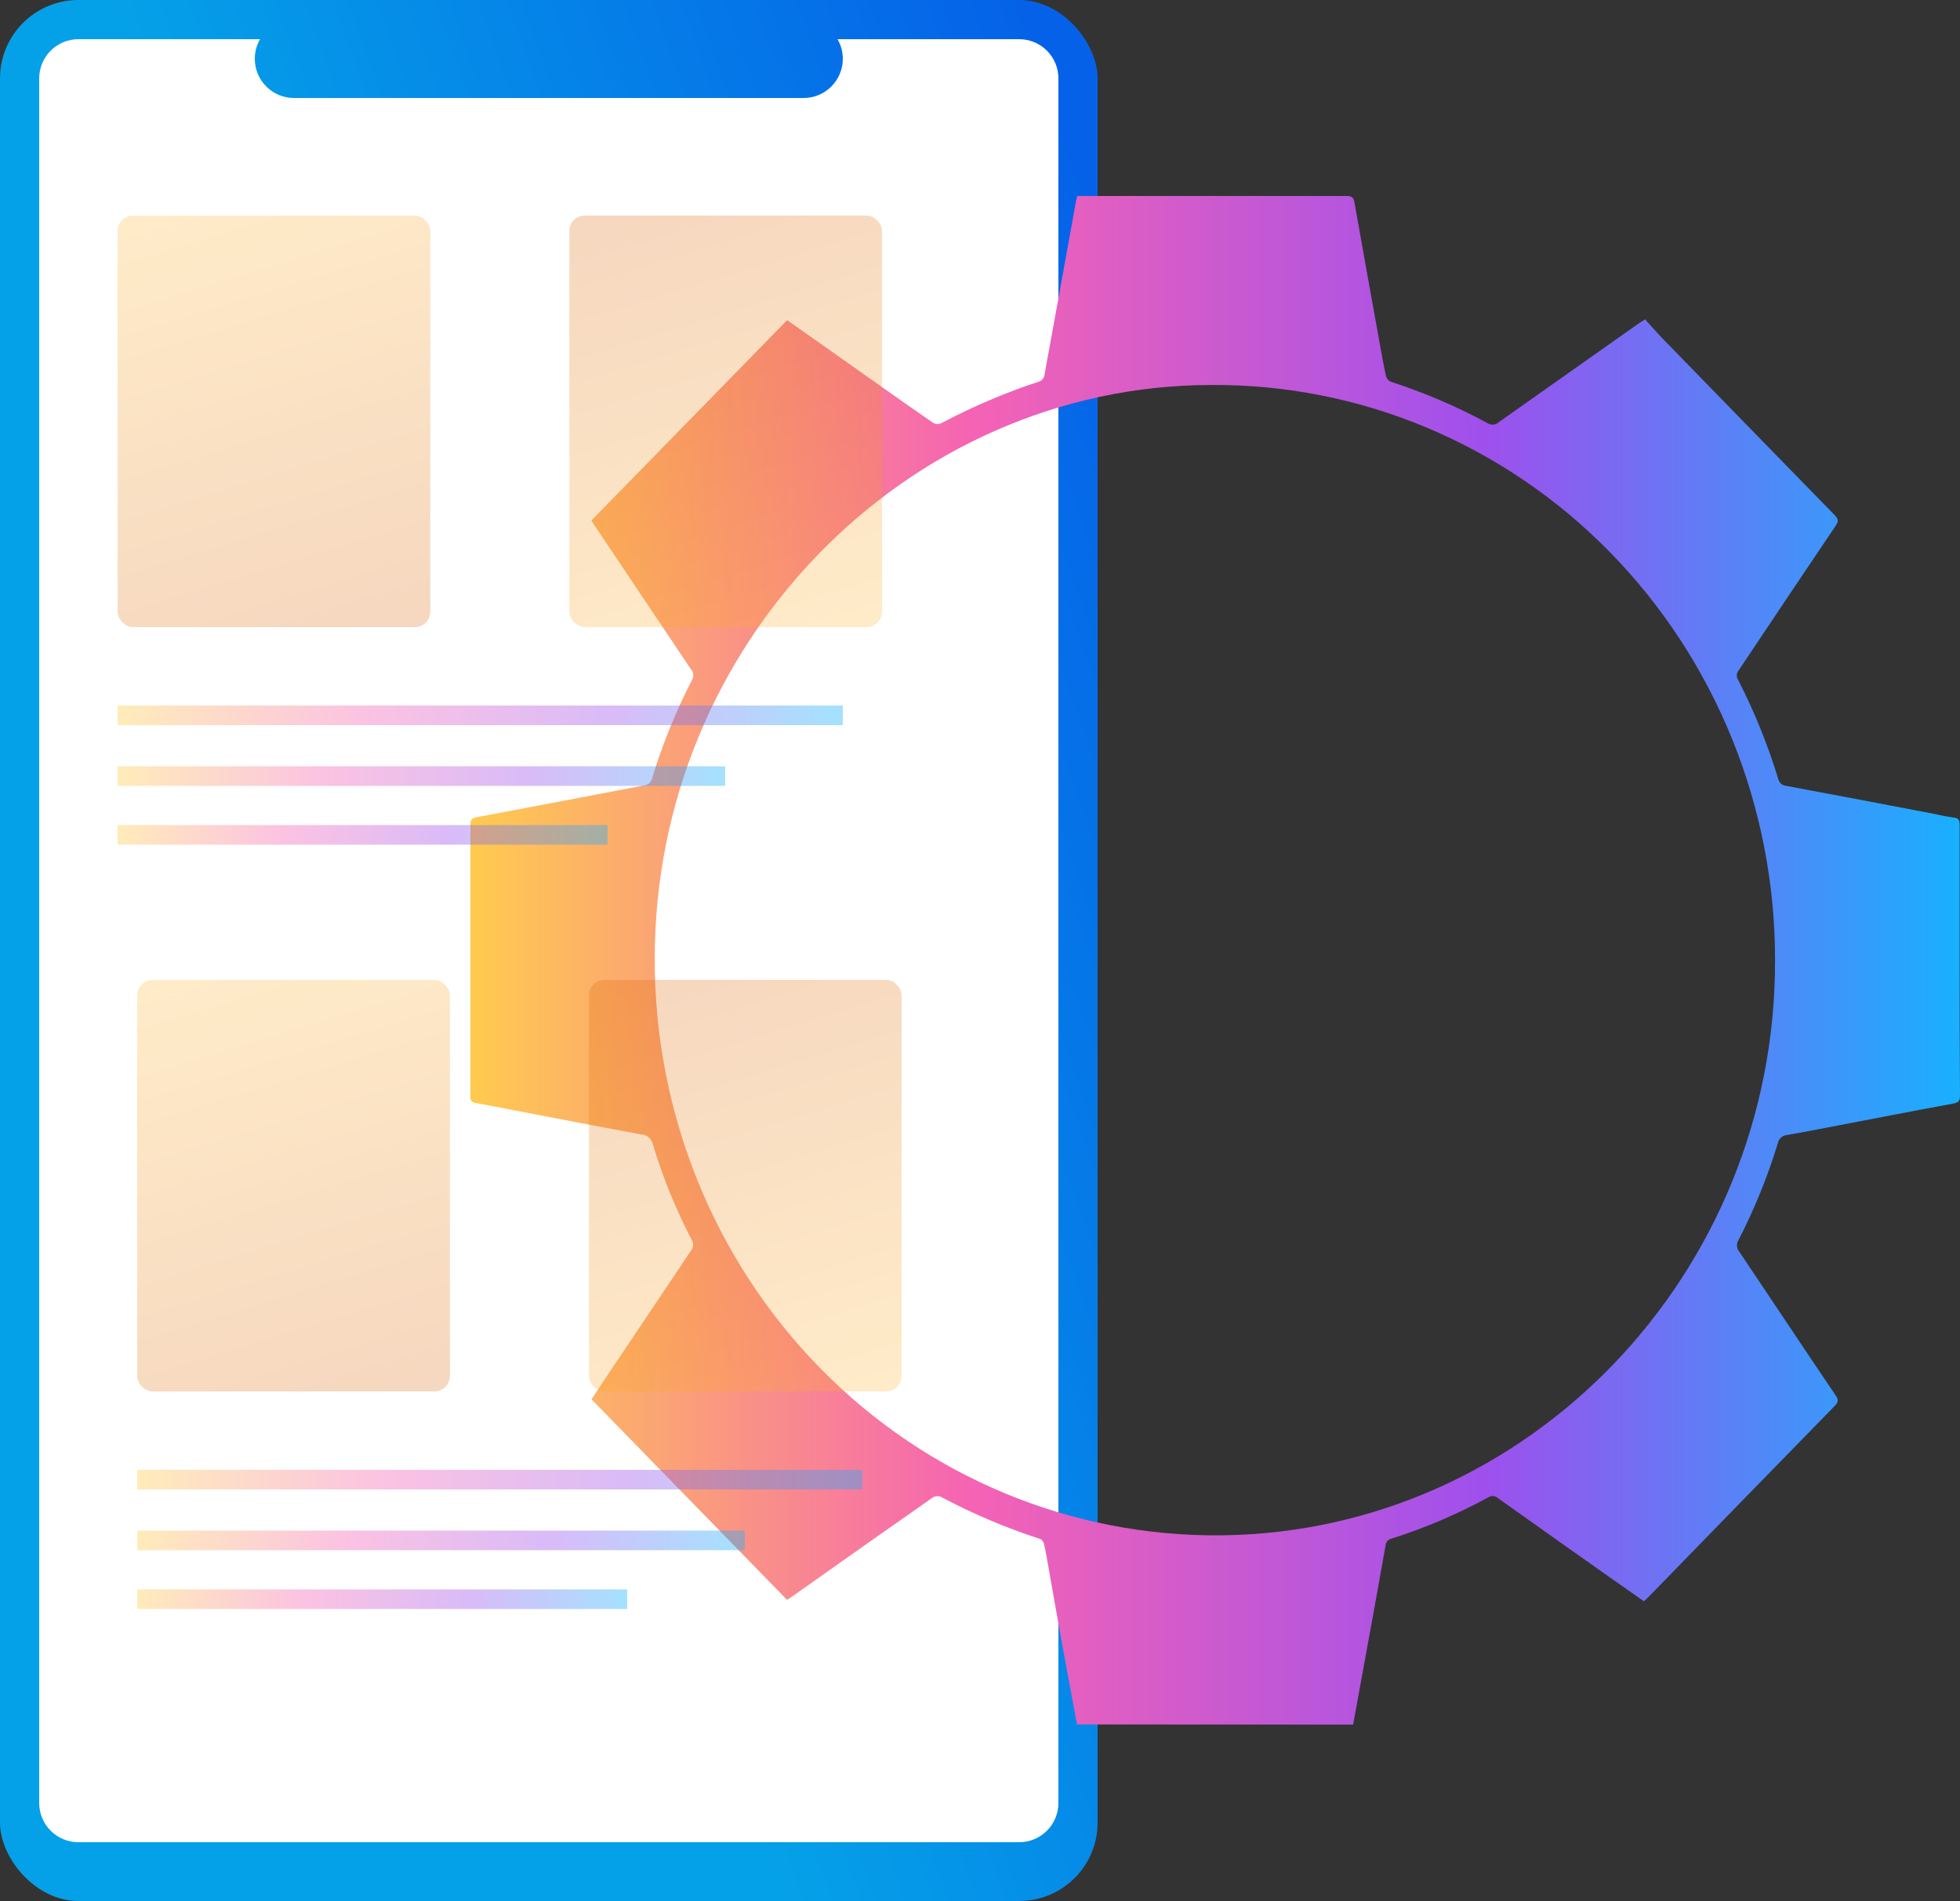 <?xml version="1.0" encoding="UTF-8"?>
<svg width="100px" height="97px" viewBox="0 0 100 97" version="1.1" xmlns="http://www.w3.org/2000/svg" xmlns:xlink="http://www.w3.org/1999/xlink">
    <rect x="0" y="0" width="100" height="97" fill="#333333" stroke="none"/>
    <title>Group</title>
    <defs>
        <linearGradient x1="39.273%" y1="47.974%" x2="99.715%" y2="10.731%" id="linearGradient-1">
            <stop stop-color="#05A1E8" offset="0%"></stop>
            <stop stop-color="#0562E8" offset="100%"></stop>
        </linearGradient>
        <linearGradient x1="-0.007%" y1="49.983%" x2="99.987%" y2="49.983%" id="linearGradient-2">
            <stop stop-color="#FFCD4C" offset="0%"></stop>
            <stop stop-color="#F563B4" offset="34%"></stop>
            <stop stop-color="#9E50ED" offset="68%"></stop>
            <stop stop-color="#1AAFFF" offset="99%"></stop>
        </linearGradient>
        <linearGradient x1="31.695%" y1="-28.345%" x2="64.615%" y2="112.548%" id="linearGradient-3">
            <stop stop-color="#D35400" offset="0%"></stop>
            <stop stop-color="#FFB62D" offset="100%"></stop>
        </linearGradient>
        <linearGradient x1="-0.007%" y1="49.983%" x2="99.987%" y2="49.983%" id="linearGradient-4">
            <stop stop-color="#FFCD4C" offset="0%"></stop>
            <stop stop-color="#F563B4" offset="34%"></stop>
            <stop stop-color="#9E50ED" offset="68%"></stop>
            <stop stop-color="#1AAFFF" offset="99%"></stop>
        </linearGradient>
        <linearGradient x1="-0.007%" y1="49.983%" x2="99.987%" y2="49.983%" id="linearGradient-5">
            <stop stop-color="#FFCD4C" offset="0%"></stop>
            <stop stop-color="#F563B4" offset="34%"></stop>
            <stop stop-color="#9E50ED" offset="68%"></stop>
            <stop stop-color="#1AAFFF" offset="99%"></stop>
        </linearGradient>
        <linearGradient x1="-0.007%" y1="49.983%" x2="99.987%" y2="49.983%" id="linearGradient-6">
            <stop stop-color="#FFCD4C" offset="0%"></stop>
            <stop stop-color="#F563B4" offset="34%"></stop>
            <stop stop-color="#9E50ED" offset="68%"></stop>
            <stop stop-color="#1AAFFF" offset="99%"></stop>
        </linearGradient>
    </defs>
    <g id="Page-1" stroke="none" stroke-width="1" fill="none" fill-rule="evenodd">
        <g id="Artboard-Copy-4" transform="translate(0, -1)">
            <g id="Group" transform="translate(0, 1)">
                <rect id="Rectangle" fill="url(#linearGradient-1)" fill-rule="nonzero" x="0" y="0" width="56" height="97" rx="4"></rect>
                <path d="M52,2 C53.105,2 54,2.896 54,4 L54,92 C54,93.105 53.105,94 52,94 L4,94 C2.895,94 2,93.105 2,92 L2,4 C2,2.896 2.895,2 4,2 L13.268,2 C13.098,2.294 13,2.636 13,3 C13,4.105 13.895,5 15,5 L15,5 L41,5 C42.105,5 43,4.105 43,3 C43,2.636 42.902,2.294 42.732,2 L52,2 Z" id="Combined-Shape" fill="#FFFFFF"></path>
                <path d="M54.948,87.99 C54.797,87.168 54.642,86.348 54.491,85.527 C54.156,83.723 53.832,81.92 53.519,80.116 C53.439,79.67 53.368,79.225 53.268,78.781 C53.243,78.668 53.168,78.572 53.065,78.524 C51.318,77.959 49.622,77.24 47.997,76.372 C47.862,76.322 47.712,76.336 47.588,76.411 C45.183,78.096 42.78,79.788 40.382,81.487 L40.158,81.634 L30.177,71.4 C30.534,70.861 30.918,70.284 31.304,69.707 C32.615,67.746 33.928,65.787 35.244,63.83 C35.379,63.679 35.401,63.454 35.297,63.279 C34.481,61.716 33.814,60.075 33.306,58.381 C33.239,58.097 32.997,57.894 32.713,57.884 C31.061,57.58 29.412,57.268 27.766,56.948 C26.596,56.727 25.426,56.49 24.251,56.279 C24.028,56.237 24,56.139 24,55.941 C24,51.315 24,46.691 24,42.067 C24,41.809 24.085,41.745 24.311,41.701 C27.154,41.168 29.994,40.619 32.834,40.083 C33.042,40.072 33.22,39.923 33.271,39.714 C33.798,37.975 34.482,36.289 35.315,34.68 C35.413,34.501 35.382,34.276 35.239,34.131 C33.592,31.678 31.947,29.225 30.305,26.77 C30.255,26.696 30.212,26.618 30.175,26.556 L40.161,16.336 L42.692,18.118 C44.329,19.273 45.956,20.437 47.606,21.573 C47.729,21.646 47.878,21.656 48.01,21.602 C49.627,20.743 51.312,20.026 53.047,19.458 C53.157,19.412 53.241,19.317 53.276,19.201 C53.82,16.231 54.359,13.26 54.893,10.289 C54.908,10.201 54.935,10.116 54.965,10 L55.294,10 C59.769,10 64.244,10 68.718,10 C68.999,10 69.067,10.113 69.11,10.353 C69.53,12.727 69.954,15.098 70.383,17.467 C70.488,18.044 70.589,18.623 70.717,19.198 C70.754,19.327 70.847,19.431 70.968,19.481 C72.673,20.033 74.326,20.741 75.907,21.597 C76.083,21.71 76.312,21.688 76.465,21.543 C78.855,19.852 81.246,18.166 83.638,16.482 L83.932,16.294 C84.249,16.642 84.562,17.003 84.896,17.346 C87.797,20.329 90.701,23.309 93.607,26.286 C93.79,26.474 93.815,26.592 93.662,26.819 C92.005,29.277 90.354,31.739 88.708,34.206 C88.592,34.341 88.58,34.539 88.678,34.688 C89.505,36.301 90.189,37.988 90.722,39.727 C90.759,39.927 90.921,40.078 91.119,40.096 C93.68,40.575 96.239,41.06 98.795,41.551 C99.084,41.621 99.376,41.675 99.671,41.714 C99.937,41.74 99.985,41.868 99.982,42.113 C99.982,44.423 99.982,46.735 99.982,49.049 C99.982,51.329 99.982,53.607 100,55.884 C100,56.142 99.952,56.255 99.676,56.307 C97.592,56.691 95.51,57.095 93.429,57.495 C92.675,57.639 91.922,57.788 91.151,57.92 C90.934,57.942 90.755,58.105 90.709,58.324 C90.189,60.033 89.517,61.689 88.701,63.271 C88.579,63.458 88.596,63.707 88.743,63.874 C90.385,66.316 92.008,68.769 93.66,71.207 C93.8,71.415 93.803,71.531 93.625,71.722 C90.436,74.985 87.251,78.253 84.07,81.525 C84.015,81.582 83.955,81.631 83.872,81.706 L81.863,80.296 C80.045,79.013 78.227,77.725 76.409,76.432 C76.275,76.315 76.082,76.304 75.935,76.403 C74.356,77.264 72.701,77.969 70.993,78.511 C70.831,78.54 70.709,78.678 70.694,78.846 C70.293,81.118 69.882,83.388 69.464,85.655 C69.323,86.428 69.183,87.201 69.037,88 L54.948,87.99 Z M33.406,48.943 C33.392,56.793 36.444,64.321 41.878,69.845 C47.313,75.369 54.678,78.429 62.328,78.341 C77.931,78.168 90.614,65.028 90.564,48.969 C90.565,41.156 87.527,33.665 82.124,28.159 C76.721,22.653 69.4,19.588 61.785,19.644 C46.2,19.672 33.379,32.913 33.406,48.943 Z" id="Shape-Copy-5" fill="url(#linearGradient-2)" fill-rule="nonzero"></path>
                <rect id="Rectangle" fill="url(#linearGradient-3)" fill-rule="nonzero" opacity="0.26" x="29.049" y="11" width="15.951" height="20.997" rx="0.786"></rect>
                <rect id="Rectangle-Copy-82" fill="url(#linearGradient-3)" fill-rule="nonzero" opacity="0.26" x="30.049" y="50" width="15.951" height="20.997" rx="0.786"></rect>
                <rect id="Rectangle" fill="url(#linearGradient-3)" fill-rule="nonzero" opacity="0.26" transform="translate(13.976, 21.502) rotate(180) translate(-13.976, -21.502) " x="6" y="11.003" width="15.951" height="20.997" rx="0.786"></rect>
                <rect id="Rectangle-Copy-83" fill="url(#linearGradient-3)" fill-rule="nonzero" opacity="0.26" transform="translate(14.976, 60.502) rotate(180) translate(-14.976, -60.502) " x="7" y="50.003" width="15.951" height="20.997" rx="0.786"></rect>
                <rect id="Rectangle" fill="url(#linearGradient-4)" fill-rule="nonzero" opacity="0.388" x="6" y="36" width="37" height="1"></rect>
                <rect id="Rectangle-Copy-84" fill="url(#linearGradient-4)" fill-rule="nonzero" opacity="0.388" x="7" y="75" width="37" height="1"></rect>
                <rect id="Rectangle-Copy-80" fill="url(#linearGradient-5)" fill-rule="nonzero" opacity="0.388" x="6" y="39.1" width="31" height="1"></rect>
                <rect id="Rectangle-Copy-85" fill="url(#linearGradient-5)" fill-rule="nonzero" opacity="0.388" x="7" y="78.1" width="31" height="1"></rect>
                <rect id="Rectangle-Copy-81" fill="url(#linearGradient-6)" fill-rule="nonzero" opacity="0.388" x="6" y="42.1" width="25" height="1"></rect>
                <rect id="Rectangle-Copy-86" fill="url(#linearGradient-6)" fill-rule="nonzero" opacity="0.388" x="7" y="81.1" width="25" height="1"></rect>
            </g>
        </g>
    </g>
</svg>